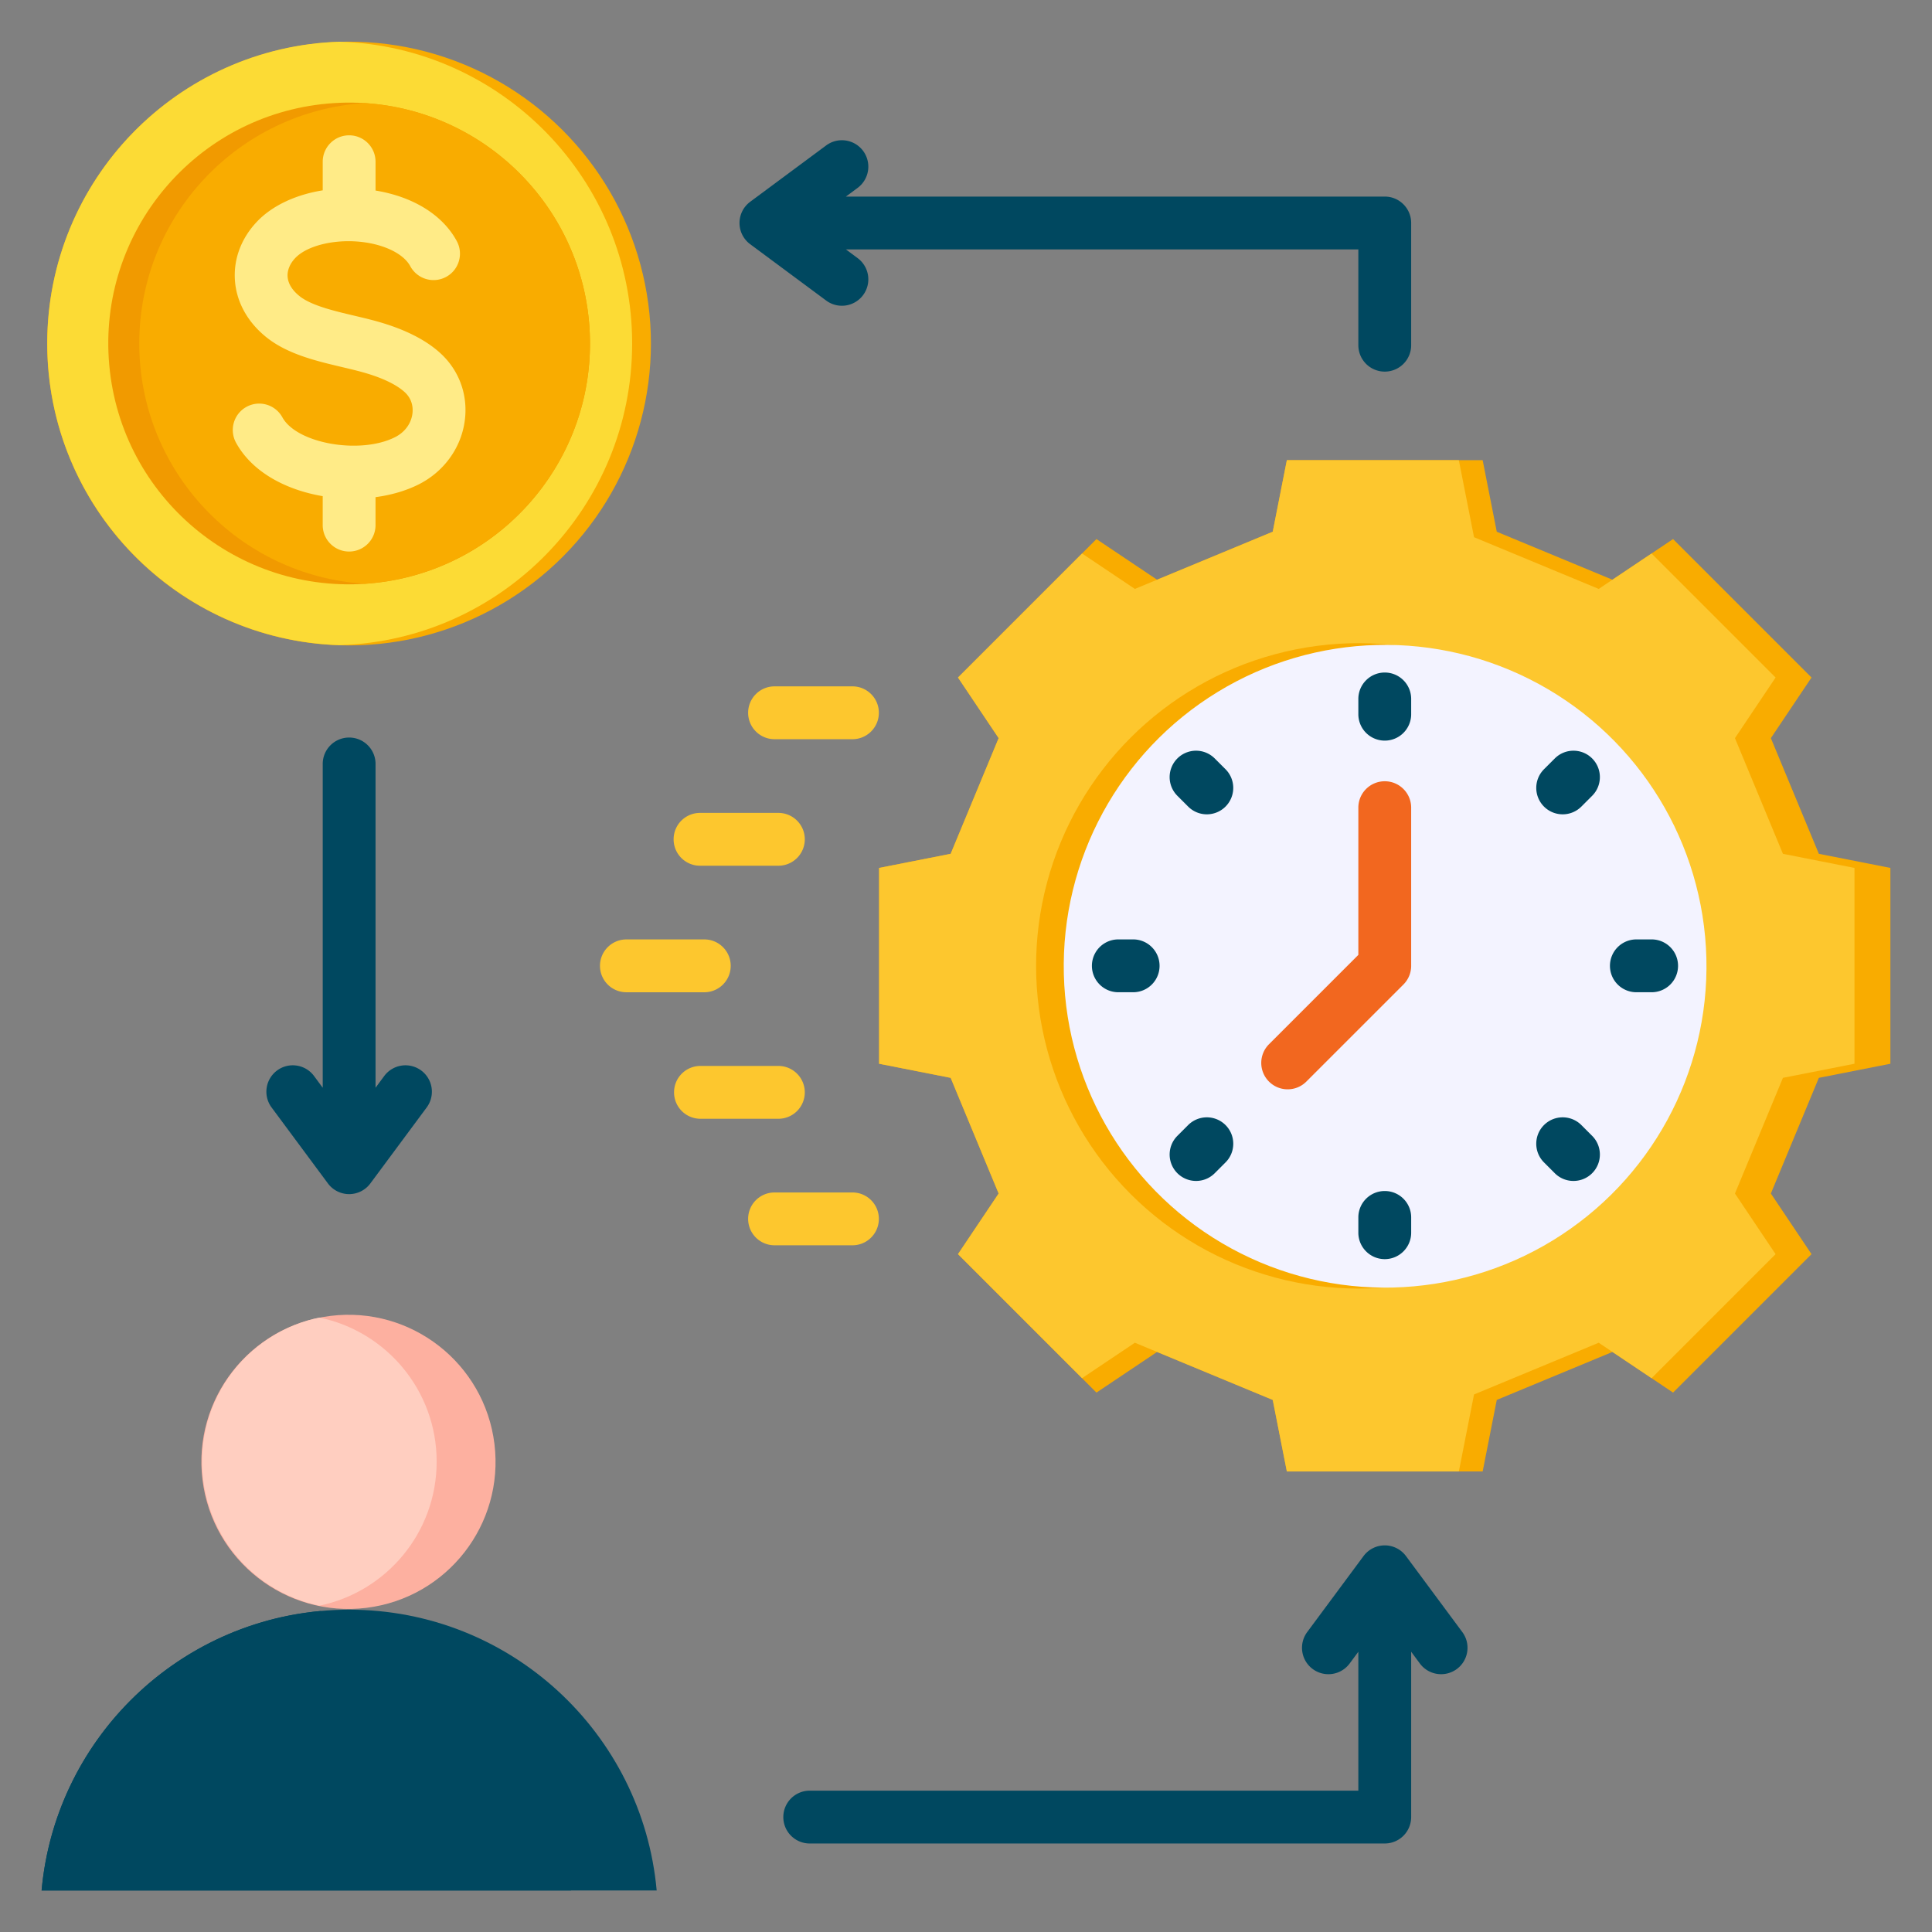 <svg xmlns="http://www.w3.org/2000/svg" xmlns:xlink="http://www.w3.org/1999/xlink" width="512" height="512" x="0" y="0" viewBox="0 0 512 512" style="enable-background:new 0 0 512 512" xml:space="preserve" class=""><rect x="0" y="0" width="512" height="512" fill="#808080" stroke="none"/><g><path fill="#fdc72e" fill-rule="evenodd" d="M225.909 195.897h-20.645c-3.868 0-7.001-3.138-7.001-7.004s3.133-6.999 7.001-6.999h20.645c3.865 0 7 3.133 7 6.999s-3.135 7.004-7 7.004zm-19.63 33.528h-20.647a7 7 0 1 1 0-13.998h20.647c3.866 0 6.999 3.133 6.999 6.999s-3.133 6.999-6.999 6.999zm-19.632 33.533h-20.645a7 7 0 0 1-7.001-6.999 7.004 7.004 0 0 1 7.001-7.004h20.645c3.867 0 7 3.133 7 7.004s-3.133 6.999-7 6.999zm19.632 33.528h-20.647c-3.865 0-7-3.128-7-7.004s3.135-6.999 7-6.999h20.647a7.005 7.005 0 0 1 6.999 6.999 6.997 6.997 0 0 1-6.999 7.004zm19.63 33.528h-20.645c-3.868 0-7.001-3.128-7.001-6.999s3.133-6.999 7.001-6.999h20.645c3.865 0 7 3.138 7 6.999s-3.135 6.999-7 6.999z" opacity="1" data-original="#fdc72e"></path><circle cx="92.525" cy="91.011" r="80" fill="#f9ac00" transform="rotate(-11.37 92.676 91.141)" opacity="1" data-original="#f9ac00" class=""></circle><path fill="#fcdb35" fill-rule="evenodd" d="M90.026 170.969C47 169.648 12.525 134.358 12.525 91.011S47 12.375 90.026 11.054c43.026 1.321 77.501 36.611 77.501 79.957s-34.475 78.637-77.501 79.958z" opacity="1" data-original="#fcdb35"></path><circle cx="92.525" cy="91.012" r="63.828" fill="#f19a00" transform="rotate(-5.13 92.655 91.018)" opacity="1" data-original="#f19a00"></circle><path fill="#f9ac00" fill-rule="evenodd" d="M96.63 27.318c33.338 2.117 59.723 29.822 59.723 63.693s-26.385 61.576-59.723 63.693c-33.338-2.117-59.723-29.822-59.723-63.693S63.293 29.435 96.63 27.318zM337.291 140.916l-30.655 12.715-16.065-10.773-36.693 36.693 10.774 16.065-12.716 30.655-18.961 3.739v51.891l18.961 3.738 12.716 30.655-10.774 16.065 36.693 36.693 16.065-10.773 30.655 12.715 3.739 18.961h51.89l3.739-18.961 30.655-12.715 16.065 10.773 36.693-36.693-10.774-16.065 12.716-30.655 18.961-3.738V230.01l-18.961-3.739-12.716-30.655 10.774-16.065-36.693-36.693-16.065 10.773-30.655-12.715-3.739-18.961h-51.89z" opacity="1" data-original="#f9ac00" class=""></path><path fill="#fdc72e" fill-rule="evenodd" d="m337.291 140.916-10.367 4.3-13.427 5.569-6.861 2.846-5.881 2.44-14.005-9.392-32.872 32.872 10.774 16.065-12.716 30.655-18.961 3.739v51.891l18.961 3.738 12.716 30.655-10.774 16.065 32.872 32.872 14.005-9.392 5.881 2.44 30.655 12.715 3.739 18.961h45.579l4.025-20.41 33.042-13.706 3.638 2.44 10.367 6.952 32.872-32.871-10.774-16.066 12.716-30.655 18.961-3.738V230.01l-18.961-3.739-12.716-30.655 10.774-16.065-32.872-32.872-10.367 6.952-3.638 2.44-33.042-13.706-4.025-20.41H341.03z" opacity="1" data-original="#fdc72e"></path><circle cx="360.162" cy="255.955" r="85.518" fill="#f9ac00" transform="rotate(-45 360.142 256.04)" opacity="1" data-original="#f9ac00" class=""></circle><circle cx="366.975" cy="255.955" r="85.141" fill="#f3f3ff" transform="matrix(1 -.025 .025 1 -6.305 9.286)" opacity="1" data-original="#f3f3ff"></circle><g fill-rule="evenodd"><path fill="#004860" d="M366.976 196.273a6.999 6.999 0 0 1-7.001-6.999v-4.044c0-3.866 3.133-7.004 7.001-7.004s7 3.138 7 7.004v4.044a7 7 0 0 1-7 6.999zm-47.15 19.531a6.976 6.976 0 0 1-4.951-2.053l-2.859-2.858a6.998 6.998 0 0 1 .002-9.9 6.995 6.995 0 0 1 9.898.005l2.86 2.858a7 7 0 0 1-4.95 11.948zm94.298 0a7 7 0 0 1-4.95-11.948l2.86-2.858c2.734-2.738 7.166-2.738 9.9-.005s2.734 7.167.002 9.9l-2.86 2.863a6.994 6.994 0 0 1-4.952 2.048zm-113.826 47.15h-4.047a7.002 7.002 0 0 1 0-14.002h4.047c3.865 0 6.998 3.133 6.998 7.003s-3.133 6.999-6.998 6.999zm137.401 0h-4.044a7 7 0 0 1-7.001-6.999 7.003 7.003 0 0 1 7.001-7.003h4.044a7 7 0 0 1 7.001 7.003 6.997 6.997 0 0 1-7.001 6.999zm-20.714 50.008a6.973 6.973 0 0 1-4.95-2.049l-2.86-2.863c-2.734-2.728-2.734-7.167 0-9.9a7.01 7.01 0 0 1 9.9 0l2.861 2.863c2.732 2.728 2.732 7.167 0 9.9a6.973 6.973 0 0 1-4.951 2.049zm-100.018 0a7 7 0 0 1-4.95-11.949l2.86-2.863a7.008 7.008 0 0 1 9.898 0c2.734 2.733 2.736 7.172.002 9.9l-2.86 2.863a6.966 6.966 0 0 1-4.95 2.049zm50.01 20.721c-3.868 0-7.001-3.143-7.001-7.004v-4.049c0-3.87 3.133-6.999 7.001-6.999s7 3.128 7 6.999v4.049c0 3.861-3.135 7.004-7 7.004z" opacity="1" data-original="#7986bf" class=""></path><path fill="#f2671f" d="M341.247 288.678a6.968 6.968 0 0 1-4.95-2.048 6.995 6.995 0 0 1 0-9.896l23.678-23.681v-39.018c0-3.861 3.133-6.994 6.999-6.994s7 3.133 7 6.994l.002 41.92a7.004 7.004 0 0 1-2.052 4.95l-25.727 25.725a6.968 6.968 0 0 1-4.95 2.048z" opacity="1" data-original="#f2671f"></path><path fill="#004860" d="M366.974 488.543H214.587c-3.865 0-7-3.138-7-6.999s3.135-6.999 7-6.999h145.388V437.73l-2.308 3.123a7.008 7.008 0 0 1-9.792 1.451 6.998 6.998 0 0 1-1.454-9.789l14.931-20.143a7 7 0 0 1 11.246 0l14.931 20.143c2.303 3.099 1.651 7.49-1.453 9.789a7.01 7.01 0 0 1-9.793-1.451l-2.308-3.123v43.814a7.002 7.002 0 0 1-7 6.999zM366.974 98.481a6.998 6.998 0 0 1-6.999-6.998V66.096H224.171l3.112 2.309a6.997 6.997 0 0 1 1.456 9.789 6.997 6.997 0 0 1-9.793 1.456l-20.138-14.933a6.998 6.998 0 0 1 0-11.245l20.138-14.933c3.105-2.304 7.49-1.648 9.793 1.456a7.005 7.005 0 0 1-1.456 9.795l-3.112 2.304h142.803c3.867 0 7 3.133 7 6.998v32.391a6.998 6.998 0 0 1-7 6.998zM92.526 316.453a7.004 7.004 0 0 1-5.624-2.83l-14.931-20.138a7.003 7.003 0 0 1 1.453-9.794c3.107-2.299 7.492-1.648 9.793 1.451l2.308 3.119v-85.806c0-3.866 3.133-6.999 7-6.999s6.999 3.133 6.999 6.999v85.806l2.308-3.119a7.009 7.009 0 0 1 9.792-1.451 7.003 7.003 0 0 1 1.454 9.794l-14.931 20.138a7.003 7.003 0 0 1-5.622 2.83z" opacity="1" data-original="#7986bf" class=""></path><path fill="#ffeb87" d="M85.524 131.486c-9.726-1.648-18.701-6.363-22.972-14.166a7.003 7.003 0 0 1 2.779-9.505 7.003 7.003 0 0 1 9.501 2.781c3.802 6.941 20.51 9.91 29.797 5.292 2.584-1.287 4.278-3.533 4.655-6.17.184-1.297.167-3.769-2.015-5.779-1.521-1.403-4.647-3.446-10.896-5.22-1.746-.497-3.677-.954-5.724-1.441-6.654-1.571-14.197-3.354-19.73-7.649-5.157-4-8.231-9.423-8.657-15.27-.418-5.712 1.685-11.288 5.921-15.704 4.058-4.228 10.292-7.091 17.341-8.212V42.86c0-3.866 3.133-6.999 7-6.999s6.999 3.133 6.999 6.999v7.639c9.99 1.63 17.8 6.473 21.533 13.405 1.832 3.408.561 7.654-2.843 9.486a7.004 7.004 0 0 1-9.484-2.844c-1.677-3.114-6.371-5.548-12.248-6.348-7.283-.993-14.936.752-18.2 4.15-1.451 1.513-2.184 3.287-2.06 4.989.137 1.865 1.271 3.668 3.278 5.23 3.133 2.434 9.103 3.846 14.371 5.09 2.105.496 4.282 1.012 6.328 1.595 7.145 2.029 12.715 4.854 16.556 8.392 5.033 4.637 7.36 11.216 6.386 18.046-1.019 7.158-5.609 13.414-12.278 16.73-3.363 1.674-7.248 2.785-11.342 3.333v7.411c0 3.866-3.133 6.999-6.999 6.999s-7-3.133-7-6.999v-7.678z" opacity="1" data-original="#ffeb87" class=""></path><path fill="#004860" d="M92.525 426.585c42.692 0 77.742 32.69 81.5 74.404h-163c3.758-41.713 38.808-74.404 81.5-74.404z" opacity="1" data-original="#2a92fa" class=""></path><path fill="#004860" d="M151.324 500.989H11.025c3.531-39.2 34.699-70.429 73.872-74.05 34.977 6.704 62.179 36.686 66.426 74.05z" opacity="1" data-original="#4eb1fc" class=""></path></g><circle cx="92.525" cy="387.345" r="38.976" fill="#fdb0a0" transform="rotate(-7.01 92.967 388.826)" opacity="1" data-original="#fdb0a0"></circle><path fill="#ffcec0" fill-rule="evenodd" d="M84.634 425.522c-17.743-3.648-31.086-19.354-31.086-38.177s13.342-34.529 31.086-38.177c17.743 3.648 31.087 19.354 31.087 38.177s-13.343 34.529-31.087 38.177z" opacity="1" data-original="#ffcec0" class=""></path></g></svg>